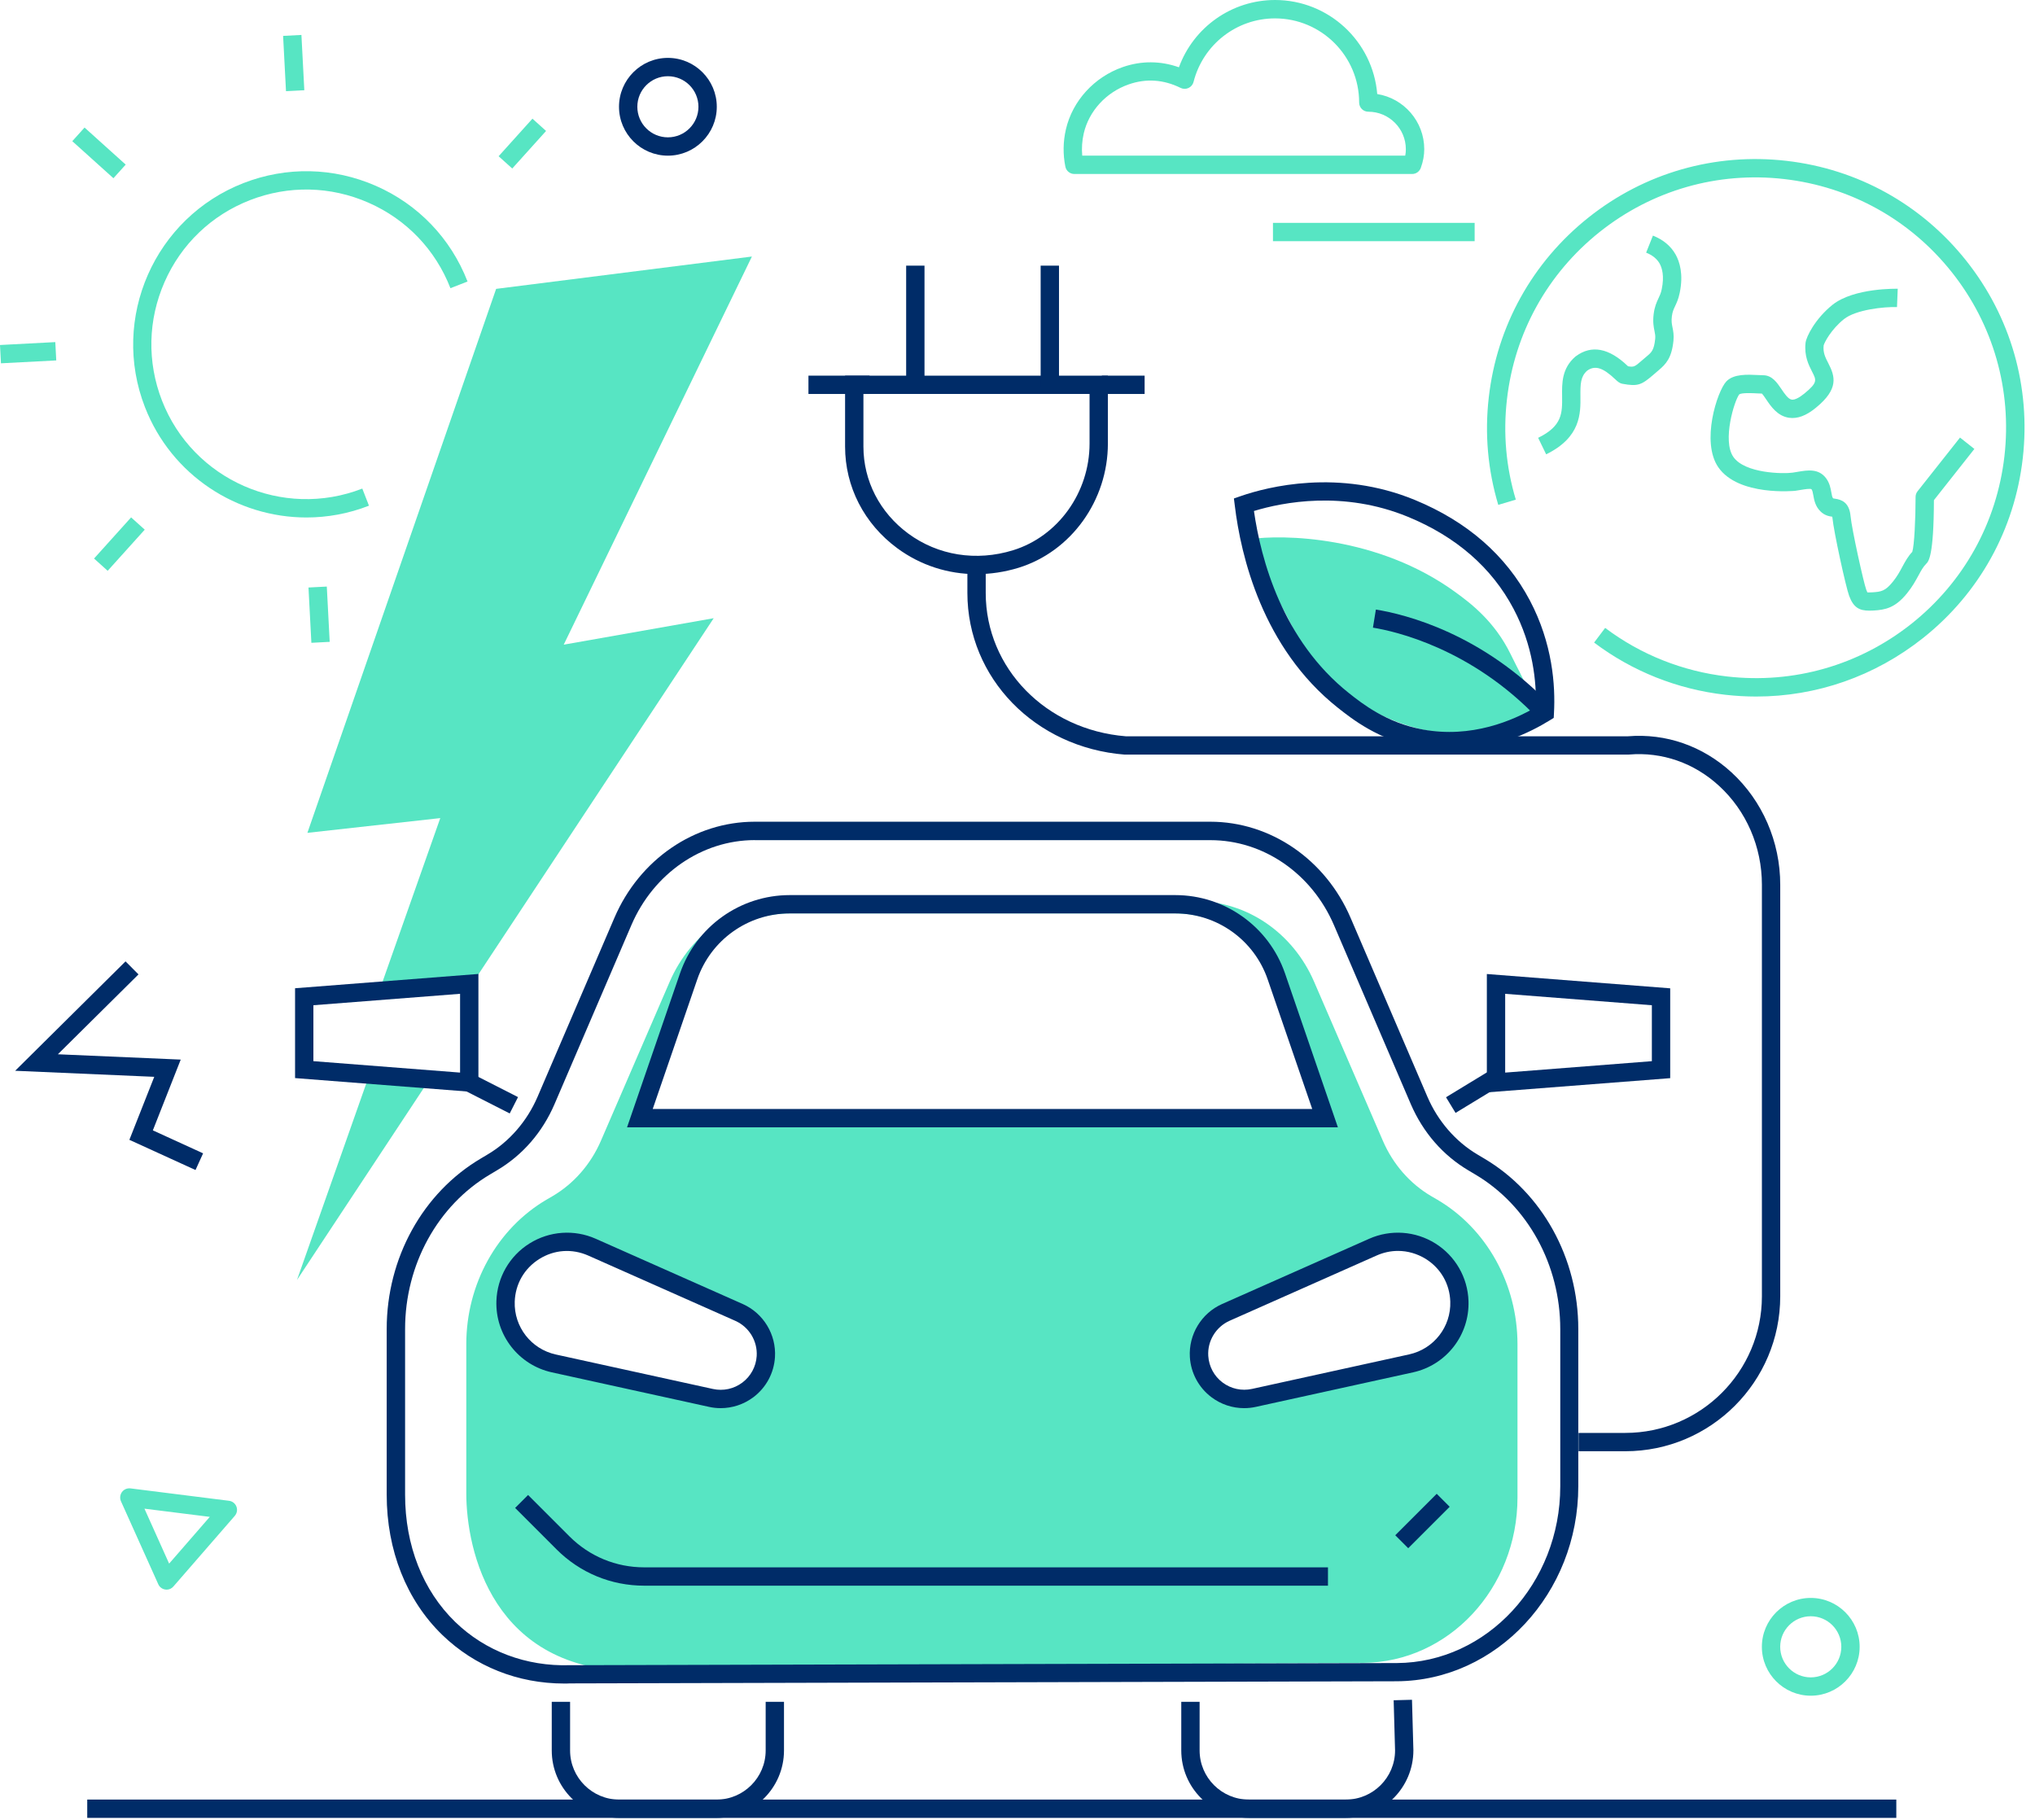 <svg width="161" height="144" viewBox="0 0 161 144" fill="none" xmlns="http://www.w3.org/2000/svg">
<path d="M15.468 92.572L10.236 90.183L12.204 85.198L1.199 84.72L9.932 76.064L10.957 77.094L4.579 83.414L14.298 83.835L12.093 89.434L16.068 91.252L15.468 92.572Z" fill="#002C68"/>
<path d="M143.259 134.164C141.126 134.164 139.391 132.428 139.391 130.296C139.391 128.164 141.126 126.428 143.259 126.428C145.391 126.428 147.127 128.164 147.127 130.296C147.127 132.428 145.391 134.164 143.259 134.164ZM143.259 127.878C141.924 127.878 140.841 128.961 140.841 130.296C140.841 131.63 141.924 132.714 143.259 132.714C144.593 132.714 145.676 131.63 145.676 130.296C145.676 128.961 144.593 127.878 143.259 127.878Z" fill="#57E5C3"/>
<path d="M52.841 12.316C50.709 12.316 48.973 10.581 48.973 8.448C48.973 6.316 50.709 4.58 52.841 4.58C54.973 4.58 56.709 6.316 56.709 8.448C56.709 10.581 54.973 12.316 52.841 12.316ZM52.841 6.031C51.506 6.031 50.423 7.114 50.423 8.448C50.423 9.783 51.506 10.866 52.841 10.866C54.175 10.866 55.258 9.783 55.258 8.448C55.258 7.114 54.175 6.031 52.841 6.031Z" fill="#002C68"/>
<path d="M13.183 125.773C13.149 125.773 13.111 125.768 13.077 125.763C12.83 125.729 12.622 125.57 12.521 125.342L9.571 118.781C9.465 118.544 9.494 118.263 9.648 118.051C9.803 117.838 10.059 117.732 10.321 117.761L18.12 118.742C18.386 118.776 18.613 118.955 18.705 119.201C18.802 119.453 18.748 119.733 18.574 119.936L13.725 125.516C13.589 125.681 13.391 125.773 13.183 125.773ZM11.428 119.366L13.381 123.713L16.597 120.014L11.428 119.366Z" fill="#57E5C3"/>
<path d="M59.487 20.297L39.252 22.855L24.32 65.894L34.832 64.728L29.895 78.726L37.496 77.624L56.465 48.912L44.599 51.006L59.487 20.297Z" fill="#57E5C3"/>
<path d="M33.945 85.455L29.202 85.088L23.496 101.272L33.945 85.455Z" fill="#57E5C3"/>
<path d="M113.704 94.913L113.23 94.638C111.552 93.651 110.213 92.123 109.41 90.267L103.966 77.676C102.288 73.793 98.637 71.303 94.624 71.303H78.595H78.358H62.329C58.311 71.303 54.665 73.788 52.982 77.676L47.538 90.267C46.735 92.119 45.396 93.651 43.718 94.638L43.244 94.913C39.328 97.21 36.891 101.596 36.891 106.354C36.891 106.354 36.891 113.592 36.891 118.137C36.891 122.682 38.95 132.227 50.328 132.227L78.914 131.744H78.595L107.839 131.565C114.598 131.526 120.057 125.68 120.057 118.481V106.354C120.053 101.596 117.62 97.21 113.704 94.913ZM56.246 110.604L43.81 107.872C41.518 107.369 39.913 105.3 39.99 102.954C40.106 99.507 43.675 97.273 46.827 98.67L58.461 103.834C59.829 104.444 60.675 105.836 60.579 107.326C60.453 109.521 58.393 111.073 56.246 110.604ZM77.86 89.193H77.594H50.623L54.477 77.98C55.651 74.567 58.862 72.27 62.474 72.27H77.594H77.86H92.98C96.592 72.27 99.802 74.562 100.977 77.98L104.831 89.193H77.86ZM111.639 107.872L99.203 110.604C97.061 111.073 95.001 109.521 94.866 107.33C94.774 105.836 95.62 104.444 96.984 103.839L108.617 98.675C111.77 97.278 115.338 99.512 115.454 102.959C115.536 105.3 113.931 107.364 111.639 107.872Z" fill="#57E5C3"/>
<path d="M57.018 111.413C56.709 111.413 56.399 111.38 56.095 111.312L43.658 108.58C41.028 108 39.181 105.626 39.273 102.932C39.336 101.071 40.312 99.369 41.894 98.382C43.47 97.396 45.428 97.256 47.13 98.01L58.764 103.174C60.398 103.899 61.423 105.587 61.312 107.376C61.235 108.633 60.611 109.789 59.61 110.543C58.851 111.114 57.942 111.413 57.018 111.413ZM56.404 109.895C57.221 110.074 58.068 109.89 58.735 109.387C59.402 108.885 59.813 108.121 59.866 107.289C59.939 106.104 59.262 104.987 58.174 104.504L46.54 99.34C45.259 98.774 43.847 98.871 42.662 99.615C41.478 100.36 40.772 101.588 40.723 102.986C40.656 104.983 42.024 106.738 43.973 107.168L56.404 109.895Z" fill="#002C68"/>
<path d="M37.451 85.004L36.793 86.297L40.326 88.096L40.984 86.803L37.451 85.004Z" fill="#002C68"/>
<path d="M37.85 86.429L23.344 85.298V78.19L37.85 77.059V86.429ZM24.794 83.959L36.399 84.863V78.63L24.794 79.534V83.959Z" fill="#002C68"/>
<path d="M105.848 89.194H49.609L53.797 77.019C55.073 73.311 58.559 70.82 62.481 70.82H92.982C96.903 70.82 100.389 73.311 101.666 77.019L105.848 89.194ZM51.64 87.744H103.818L100.293 77.488C99.219 74.365 96.279 72.271 92.982 72.271H62.476C59.174 72.271 56.239 74.369 55.165 77.488L51.64 87.744Z" fill="#002C68"/>
<path d="M98.431 111.413C97.502 111.413 96.593 111.114 95.839 110.543C94.833 109.784 94.215 108.628 94.137 107.376C94.026 105.592 95.051 103.899 96.685 103.174L108.324 98.01C110.026 97.256 111.984 97.396 113.56 98.382C115.137 99.369 116.118 101.071 116.181 102.932C116.273 105.626 114.426 108 111.796 108.58L99.359 111.312C99.05 111.38 98.74 111.413 98.431 111.413ZM110.601 98.972C110.031 98.972 109.46 99.093 108.914 99.335L97.28 104.499C96.197 104.983 95.515 106.099 95.593 107.284C95.646 108.116 96.057 108.885 96.724 109.383C97.391 109.885 98.237 110.069 99.055 109.89L111.491 107.158C113.44 106.728 114.808 104.973 114.74 102.976C114.692 101.578 113.986 100.35 112.801 99.606C112.115 99.185 111.36 98.972 110.601 98.972Z" fill="#002C68"/>
<path d="M44.631 133.201C40.975 133.201 37.566 131.847 34.999 129.362C32.156 126.61 30.594 122.665 30.594 118.26V105.146C30.594 99.538 33.447 94.374 38.04 91.661L38.567 91.347C40.298 90.326 41.705 88.702 42.532 86.772L48.61 72.615C50.593 67.997 54.949 65.014 59.707 65.014H95.754C100.512 65.014 104.868 67.997 106.851 72.615L112.929 86.772C113.756 88.702 115.168 90.326 116.894 91.347L117.421 91.661C122.014 94.374 124.867 99.538 124.867 105.146V117.592C124.867 126.054 118.427 132.973 110.506 133.022C110.502 133.022 45.085 133.191 45.085 133.191C44.945 133.201 44.785 133.201 44.631 133.201ZM59.717 66.469C55.539 66.469 51.705 69.109 49.954 73.19L43.876 87.348C42.914 89.591 41.338 91.405 39.312 92.599L38.785 92.913C34.631 95.365 32.049 100.055 32.049 105.151V118.265C32.049 122.273 33.456 125.846 36.014 128.327C38.403 130.643 41.628 131.857 45.08 131.75L110.521 131.581C117.643 131.537 123.441 125.266 123.441 117.602V105.156C123.441 100.06 120.859 95.37 116.705 92.918L116.178 92.604C114.157 91.409 112.581 89.596 111.614 87.353L105.536 73.195C103.781 69.109 99.951 66.474 95.773 66.474H59.717V66.469Z" fill="#002C68"/>
<path d="M118.202 84.502L114.402 86.814L115.157 88.053L118.956 85.741L118.202 84.502Z" fill="#002C68"/>
<path d="M117.633 86.43V77.064L132.139 78.196V85.304L117.633 86.43ZM119.083 78.631V84.864L130.688 83.96V79.535L119.083 78.631Z" fill="#002C68"/>
<path d="M56.688 143.835H48.99C46.046 143.835 43.652 141.442 43.652 138.497V134.648H45.103V138.497C45.103 140.639 46.849 142.385 48.99 142.385H56.688C58.83 142.385 60.576 140.639 60.576 138.497V134.648H62.026V138.497C62.026 141.437 59.633 143.835 56.688 143.835Z" fill="#002C68"/>
<path d="M106.483 143.833H98.795C95.85 143.833 93.457 141.439 93.457 138.495V134.646H94.908V138.495C94.908 140.637 96.653 142.382 98.795 142.382H106.483C108.625 142.382 110.371 140.637 110.371 138.495L110.26 134.525L111.71 134.486L111.821 138.475C111.826 141.435 109.428 143.833 106.483 143.833Z" fill="#002C68"/>
<path d="M105.058 125.459H50.966C48.345 125.459 45.884 124.439 44.032 122.587L40.754 119.308L41.779 118.283L45.057 121.562C46.634 123.138 48.732 124.008 50.966 124.008H105.063V125.459H105.058Z" fill="#002C68"/>
<path d="M113.666 118.19L110.387 121.469L111.412 122.494L114.691 119.216L113.666 118.19Z" fill="#002C68"/>
<path d="M121.369 56.867C121.413 55.17 120.514 53.811 119.518 51.766C118.236 49.14 116.326 47.714 115.166 46.867C108.982 42.356 101.409 42.279 98.876 42.661C98.813 43.715 102.623 49.677 103.798 53.023C109.31 57.399 114.349 59.56 121.369 56.867Z" fill="#57E5C3"/>
<path d="M121.696 56.869C116.396 51.289 110.352 49.94 108.621 49.66L108.853 48.228C111.213 48.611 117.286 50.124 122.745 55.873L121.696 56.869Z" fill="#002C68"/>
<path d="M114.675 59.365C113.911 59.365 113.113 59.297 112.291 59.148C109.057 58.548 106.968 56.885 105.841 55.995C99.865 51.256 98.168 43.95 97.694 40.019L97.621 39.439L98.177 39.246C100.305 38.511 105.909 37.075 111.934 39.555C116.087 41.267 119.148 43.941 121.034 47.504C122.832 50.908 123.064 54.23 122.943 56.42L122.924 56.798L122.605 56.996C121.058 57.953 118.195 59.365 114.675 59.365ZM99.207 40.43C99.754 44.245 101.451 50.662 106.74 54.854C107.766 55.666 109.675 57.18 112.552 57.716C116.421 58.437 119.713 57.006 121.507 55.952C121.57 53.955 121.29 51.097 119.747 48.172C118.026 44.913 115.212 42.461 111.377 40.885C106.276 38.791 101.494 39.734 99.207 40.43Z" fill="#002C68"/>
<path d="M150.027 142.381H6.902V143.831H150.027V142.381Z" fill="#002C68"/>
<path d="M128.587 114.822H124.888V113.372H128.587C134.544 113.372 139.394 108.522 139.394 102.565V69.999C139.394 67.001 138.161 64.153 136.009 62.181C134.027 60.358 131.493 59.478 128.882 59.7L128.819 59.705H88.981C81.883 59.144 76.535 53.642 76.535 46.911V45.199H77.986V46.911C77.986 52.868 82.749 57.742 89.068 58.255H128.79C131.798 58.008 134.708 59.018 136.991 61.112C139.437 63.361 140.844 66.6 140.844 69.999V102.565C140.844 109.32 135.347 114.822 128.587 114.822Z" fill="#002C68"/>
<path d="M77.25 45.426C75.002 45.426 72.826 44.729 70.989 43.376C68.363 41.441 66.859 38.506 66.859 35.33V29.721H87.651V35.093C87.651 39.594 84.745 43.637 80.582 44.923C79.475 45.261 78.353 45.426 77.25 45.426ZM68.31 31.171V35.33C68.31 38.042 69.601 40.547 71.849 42.21C74.209 43.951 77.236 44.434 80.151 43.535C83.715 42.433 86.201 38.961 86.201 35.093V31.171H68.31Z" fill="#002C68"/>
<path d="M90.557 29.721H87.172V31.171H90.557V29.721Z" fill="#002C68"/>
<path d="M68.796 29.721H63.961V31.171H68.796V29.721Z" fill="#002C68"/>
<path d="M83.783 21.018H82.332V30.688H83.783V21.018Z" fill="#002C68"/>
<path d="M73.142 21.018H71.691V30.688H73.142V21.018Z" fill="#002C68"/>
<path d="M138.936 55.11C138.124 55.11 137.302 55.061 136.485 54.969C132.713 54.539 129.13 53.113 126.118 50.84L126.993 49.68C129.797 51.793 133.139 53.123 136.654 53.524C141.91 54.123 147.083 52.639 151.227 49.351C155.366 46.058 157.977 41.349 158.582 36.093C159.181 30.837 157.697 25.658 154.404 21.519C151.111 17.38 146.402 14.769 141.146 14.165C135.89 13.565 130.716 15.05 126.572 18.342C122.433 21.635 119.822 26.345 119.223 31.601C118.913 34.289 119.15 36.958 119.924 39.531L118.536 39.946C117.709 37.185 117.453 34.323 117.786 31.436C118.43 25.794 121.234 20.741 125.678 17.206C130.121 13.671 135.677 12.081 141.32 12.724C146.963 13.367 152.015 16.171 155.55 20.615C159.085 25.058 160.675 30.614 160.032 36.257C159.389 41.9 156.585 46.953 152.141 50.482C148.326 53.509 143.718 55.11 138.936 55.11Z" fill="#57E5C3"/>
<path d="M147.897 48.314C147.109 48.314 146.645 48.082 146.296 47.144C146.031 46.429 145.073 42.048 144.972 40.955C144.972 40.926 144.967 40.902 144.962 40.883C144.725 40.849 144.348 40.791 144.014 40.447C143.613 40.046 143.526 39.553 143.463 39.195C143.424 38.987 143.395 38.808 143.318 38.707C143.207 38.639 142.772 38.712 142.481 38.76C142.341 38.784 142.191 38.808 142.037 38.832C141.993 38.837 137.549 39.282 135.949 36.976C134.556 34.964 135.857 30.956 136.573 30.187C137.148 29.573 138.236 29.631 139.106 29.674C139.256 29.684 139.387 29.689 139.493 29.689C140.199 29.689 140.591 30.274 140.944 30.791C141.19 31.159 141.476 31.579 141.756 31.618C141.983 31.652 142.336 31.478 142.757 31.135C143.811 30.269 143.714 30.085 143.366 29.409C143.095 28.881 142.728 28.161 142.849 27.112C142.907 26.633 143.608 25.221 144.976 24.119C146.683 22.755 150.107 22.847 150.14 22.847L150.082 24.298C149.082 24.259 146.828 24.496 145.885 25.25C144.865 26.067 144.338 27.102 144.28 27.325C144.212 27.895 144.416 28.291 144.652 28.746C145.189 29.79 145.484 30.772 143.671 32.256C142.902 32.89 142.206 33.151 141.539 33.054C140.625 32.919 140.112 32.16 139.735 31.604C139.633 31.449 139.484 31.231 139.392 31.14C139.285 31.135 139.164 31.13 139.029 31.125C138.7 31.106 137.825 31.062 137.607 31.198C137.225 31.662 136.239 34.858 137.134 36.149C138.043 37.464 141.084 37.503 141.819 37.396C141.964 37.377 142.099 37.353 142.23 37.329C143.004 37.198 143.879 37.053 144.469 37.836C144.754 38.218 144.827 38.624 144.885 38.949C144.928 39.195 144.957 39.355 145.034 39.432C145.049 39.437 145.121 39.447 145.175 39.456C145.697 39.529 146.311 39.751 146.408 40.834C146.5 41.85 147.447 46.119 147.645 46.646C147.689 46.762 147.718 46.83 147.737 46.869C147.795 46.873 147.911 46.878 148.139 46.864C148.825 46.82 149.154 46.772 149.754 46.027C150.087 45.616 150.3 45.23 150.503 44.847C150.73 44.427 150.948 44.026 151.291 43.663C151.451 43.17 151.552 41.062 151.552 39.321C151.552 39.156 151.606 38.997 151.707 38.871L155.068 34.621L156.204 35.52L153.003 39.572C152.988 44.016 152.582 44.422 152.384 44.615C152.152 44.847 151.988 45.147 151.78 45.534C151.552 45.95 151.296 46.424 150.88 46.936C149.933 48.111 149.149 48.247 148.231 48.305C148.119 48.31 148.003 48.314 147.897 48.314Z" fill="#57E5C3"/>
<path d="M122.325 35.946L121.691 34.641C123.616 33.703 123.601 32.668 123.587 31.353C123.572 30.323 123.558 29.152 124.631 28.219C124.646 28.205 124.66 28.195 124.675 28.186C125.908 27.272 127.286 27.528 128.77 28.949C128.78 28.959 128.79 28.969 128.799 28.979C129.278 29.061 129.331 29.012 129.897 28.524L130.293 28.186C130.661 27.876 130.859 27.707 130.951 26.812C130.975 26.575 130.941 26.425 130.898 26.198C130.83 25.879 130.753 25.483 130.83 24.849C130.907 24.25 131.067 23.911 131.207 23.611C131.309 23.394 131.401 23.21 131.468 22.886C131.686 21.842 131.497 21.203 131.304 20.855C131.091 20.478 130.733 20.188 130.235 19.99L130.772 18.641C131.589 18.965 132.194 19.472 132.571 20.144C132.885 20.71 133.199 21.692 132.89 23.176C132.788 23.674 132.638 23.984 132.522 24.23C132.406 24.477 132.319 24.656 132.271 25.023C132.223 25.42 132.266 25.632 132.319 25.898C132.377 26.179 132.44 26.493 132.397 26.948C132.261 28.321 131.807 28.8 131.231 29.288L130.849 29.617C129.873 30.458 129.597 30.593 128.364 30.366C128.122 30.323 127.977 30.182 127.774 29.994C126.807 29.075 126.183 28.887 125.564 29.331C125.047 29.796 125.028 30.371 125.037 31.333C125.052 32.711 125.071 34.602 122.325 35.946Z" fill="#57E5C3"/>
<path d="M111.722 13.766H84.998C84.654 13.766 84.355 13.524 84.287 13.186C84.089 12.209 84.103 11.213 84.331 10.227C84.853 7.978 86.574 6.092 88.823 5.309C90.292 4.797 91.816 4.806 93.271 5.324C94.431 2.152 97.453 0 100.877 0C105.122 0 108.618 3.278 108.961 7.441C111.065 7.775 112.68 9.608 112.68 11.803C112.68 12.286 112.593 12.77 112.409 13.278C112.303 13.573 112.032 13.766 111.722 13.766ZM85.621 12.315H111.176C111.21 12.141 111.224 11.977 111.224 11.808C111.224 10.173 109.895 8.839 108.255 8.839C107.854 8.839 107.53 8.515 107.53 8.114C107.53 4.439 104.542 1.455 100.872 1.455C97.831 1.455 95.181 3.525 94.427 6.484C94.373 6.697 94.224 6.871 94.025 6.963C93.827 7.055 93.595 7.05 93.401 6.953C92.057 6.291 90.674 6.194 89.296 6.678C87.517 7.296 86.153 8.781 85.742 10.551C85.607 11.14 85.568 11.73 85.621 12.315Z" fill="#57E5C3"/>
<path d="M116.667 17.633H100.711V19.083H116.667V17.633Z" fill="#57E5C3"/>
<path d="M42.125 9.39L39.449 12.361L40.527 13.332L43.203 10.361L42.125 9.39Z" fill="#57E5C3"/>
<path d="M23.847 2.764L22.398 2.84L22.627 7.214L24.076 7.139L23.847 2.764Z" fill="#57E5C3"/>
<path d="M6.689 10.092L5.719 11.17L8.974 14.101L9.945 13.024L6.689 10.092Z" fill="#57E5C3"/>
<path d="M4.375 27.067L0 27.297L0.076 28.745L4.451 28.516L4.375 27.067Z" fill="#57E5C3"/>
<path d="M10.373 40.936L7.441 44.191L8.519 45.162L11.451 41.907L10.373 40.936Z" fill="#57E5C3"/>
<path d="M25.855 46.409L24.406 46.484L24.635 50.859L26.084 50.783L25.855 46.409Z" fill="#57E5C3"/>
<path d="M24.244 40.943C18.761 40.943 13.572 37.626 11.469 32.216C8.728 25.18 12.228 17.226 19.264 14.485C22.672 13.16 26.391 13.237 29.742 14.707C33.093 16.177 35.665 18.866 36.99 22.274L35.636 22.801C34.451 19.755 32.15 17.352 29.152 16.037C26.159 14.722 22.832 14.649 19.781 15.834C16.735 17.018 14.332 19.32 13.017 22.318C11.701 25.311 11.629 28.638 12.813 31.689C15.26 37.979 22.373 41.108 28.663 38.656L29.191 40.01C27.571 40.644 25.893 40.943 24.244 40.943Z" fill="#57E5C3"/>
</svg>
